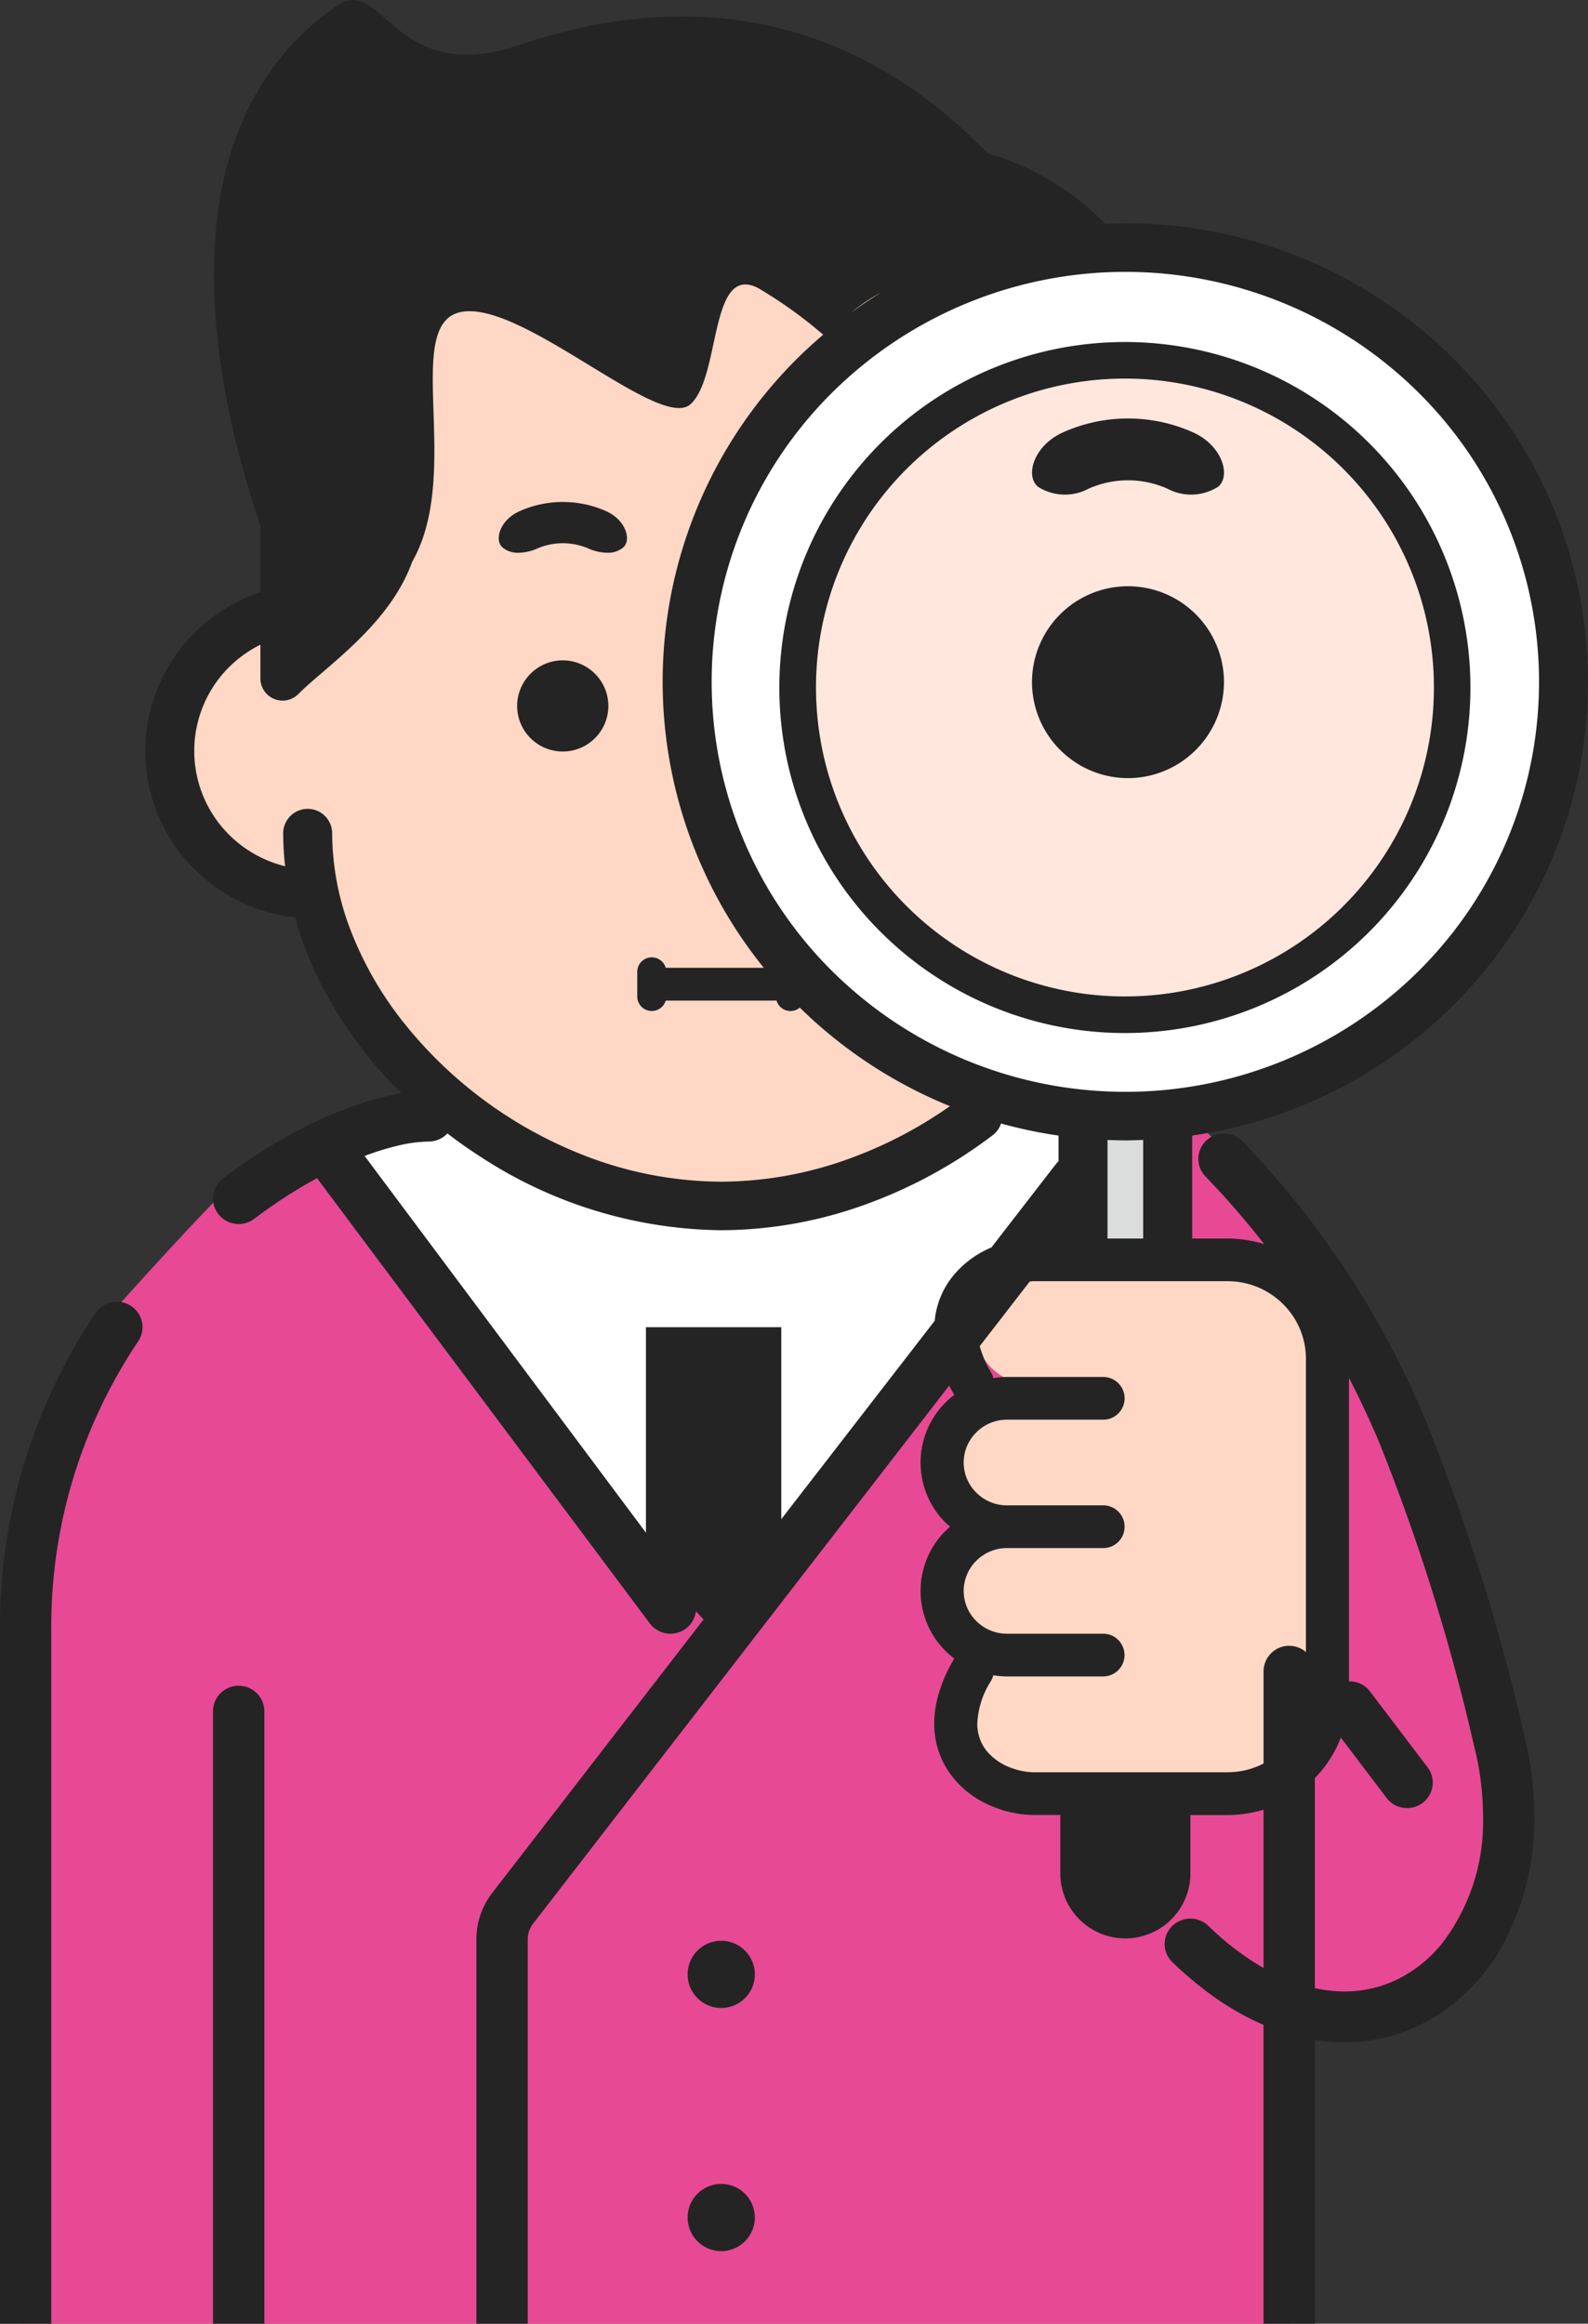<svg xmlns="http://www.w3.org/2000/svg" width="82" height="120" viewBox="0 0 82 120">
  <rect x="0" y="0" width="82" height="120" fill="#333333" stroke="none"/>
  <g id="j144_9_3" transform="translate(0 0.001)">
    <path id="パス_16416" data-name="パス 16416" d="M73.174,342.731v19.658l-1.212-1.114v25.588H6.47v-36.35a28.088,28.088,0,0,1,4.714-15.891s.3-.337.774-.859c1.121-1.244,3.219-3.548,4.562-4.917.4-.413.738-.741.957-.929a19.6,19.6,0,0,1,4.513-2.911,13.389,13.389,0,0,1,5.3-1.375,31.64,31.64,0,0,1,30.477-.3l.556.3a11.982,11.982,0,0,1,6.393,1.73,11.181,11.181,0,0,1,2.238,1.839,13.263,13.263,0,0,1,1.8,2.407s.137.276.361.759C70.173,332.61,73.174,339.281,73.174,342.731Z" transform="translate(-5.383 -266.864)" fill="#e74994"/>
    <path id="パス_16417" data-name="パス 16417" d="M108.582,307.051s-5.5,1.874-5.7,2.523,16.929,22.86,16.929,22.86,1.829,1.424,3.132,1.279S126,331.347,126,331.347l18.276-23.789L133.9,303.577a17.032,17.032,0,0,0-21.023,1.132Z" transform="translate(-85.599 -250.559)" fill="#fff"/>
    <rect id="長方形_33" data-name="長方形 33" width="4.084" height="6.518" transform="translate(55.865 57.527)" fill="#dbdcdc"/>
    <path id="パス_16419" data-name="パス 16419" d="M352.592,385.7c9.228,8.966,18.766.7,15.931-10.656s-5.774-21.46-14.2-30.223l-2.909-2.881S347.369,379.482,352.592,385.7Z" transform="translate(-291.127 -285.479)" fill="#e74994"/>
    <path id="パス_16420" data-name="パス 16420" d="M103.715,81.328h0v-2.2c0-9.926-10.362-19.4-21.355-19.4S61,69.2,61,79.124v2.236a7.46,7.46,0,0,0,.346,14.881c1.882,8.684,11.194,16.24,21.01,16.24s19.121-7.55,21.008-16.231h.347a7.461,7.461,0,1,0,0-14.923Z" transform="translate(-45.115 -49.686)" fill="#ffd7c5"/>
    <path id="パス_16421" data-name="パス 16421" d="M293.66,414.311h1.3l-.029-.493H293.66a3.008,3.008,0,1,1,0-6.015h.923l-.055-.939h-.376c-1.655,0-4.625-1.353-4.625-3.008s2.969-3.008,4.625-3.008h.023l-.055-.94a3.007,3.007,0,0,1,.032-6.013h11.567a5.777,5.777,0,0,1,3.289,5.413V410.23c-.072,4.669-.373,7.889-1.429,10.134a2.469,2.469,0,0,1-1.392.455l-12.527-.493a3.007,3.007,0,1,1,0-6.014Z" transform="translate(-240.879 -328.403)" fill="#ffd7c5"/>
    <ellipse id="楕円形_28" data-name="楕円形 28" cx="22.613" cy="22.629" rx="22.613" ry="22.629" transform="translate(35.451 58.091) rotate(-89.931)" fill="#fff"/>
    <ellipse id="楕円形_29" data-name="楕円形 29" cx="16.906" cy="16.918" rx="16.906" ry="16.918" transform="translate(41.163 52.171) rotate(-89.908)" fill="#ffe7de"/>
    <path id="パス_16422" data-name="パス 16422" d="M213.026,602.327a1.735,1.735,0,1,0,1.737,1.735A1.736,1.736,0,0,0,213.026,602.327Z" transform="translate(-175.786 -502.103)" fill="#242424"/>
    <path id="パス_16423" data-name="パス 16423" d="M213.026,677.039a1.735,1.735,0,1,0,1.737,1.736A1.736,1.736,0,0,0,213.026,677.039Z" transform="translate(-175.786 -564.259)" fill="#242424"/>
    <path id="パス_16424" data-name="パス 16424" d="M154.292,158.2a2.464,2.464,0,0,0,.919-.2,3.34,3.34,0,0,1,2.73,0,2.46,2.46,0,0,0,.918.2,1.226,1.226,0,0,0,.827-.269c.447-.379.144-1.422-.869-1.875a5.49,5.49,0,0,0-4.482,0c-1.013.453-1.316,1.5-.87,1.875A1.221,1.221,0,0,0,154.292,158.2Z" transform="translate(-127.511 -129.656)" fill="#242424"/>
    <path id="パス_16425" data-name="パス 16425" d="M161.3,204.675a2.361,2.361,0,0,0-2.355,2.353h0a2.355,2.355,0,0,0,4.71,0h0A2.361,2.361,0,0,0,161.3,204.675Z" transform="translate(-132.241 -170.575)" fill="#242424"/>
    <path id="パス_16426" data-name="パス 16426" d="M244.761,135.52a17.843,17.843,0,1,0-5.232-12.623A17.818,17.818,0,0,0,244.761,135.52ZM246.1,111.61a15.954,15.954,0,1,1-4.678,11.287A15.923,15.923,0,0,1,246.1,111.61Z" transform="translate(-199.286 -87.393)" fill="#242424"/>
    <path id="パス_16427" data-name="パス 16427" d="M322.1,191.7a4.97,4.97,0,0,0,4.957-4.953h0a4.957,4.957,0,0,0-9.914,0h0A4.97,4.97,0,0,0,322.1,191.7Z" transform="translate(-263.854 -151.516)" fill="#242424"/>
    <path id="パス_16428" data-name="パス 16428" d="M320.056,133.325a5,5,0,0,1,4.089,0,2.6,2.6,0,0,0,2.612-.106c.67-.567.215-2.129-1.3-2.808a8.216,8.216,0,0,0-6.709,0c-1.517.678-1.971,2.243-1.3,2.808A2.589,2.589,0,0,0,320.056,133.325Z" transform="translate(-263.854 -108.085)" fill="#242424"/>
    <path id="パス_16429" data-name="パス 16429" d="M66.249,67.339a3.979,3.979,0,0,1,1.186,2.838V85.315a1.321,1.321,0,0,0-2.188.988v4.767a4.051,4.051,0,0,1-1.861.451H53.329a3.6,3.6,0,0,1-1.069-.209,2.969,2.969,0,0,1-1.3-.877A2.16,2.16,0,0,1,50.6,89.8a2.292,2.292,0,0,1-.135-.794,4.444,4.444,0,0,1,.713-2.21,1.082,1.082,0,0,0,.112-.284,4.466,4.466,0,0,0,.7.061h4.974a1.1,1.1,0,1,0,0-2.206H51.994a2.23,2.23,0,0,1-1.575-.65,2.184,2.184,0,0,1,0-3.122,2.229,2.229,0,0,1,1.575-.651h4.974a1.1,1.1,0,1,0,0-2.206H51.994a2.229,2.229,0,0,1-1.575-.651,2.184,2.184,0,0,1,0-3.122,2.23,2.23,0,0,1,1.575-.651h4.974a1.1,1.1,0,1,0,0-2.206H51.994a4.464,4.464,0,0,0-.7.061,1.091,1.091,0,0,0-.112-.285,5.566,5.566,0,0,1-.592-1.366l2.584-3.341c.053,0,.107-.013.16-.015H63.386A4.049,4.049,0,0,1,66.249,67.339Zm-7.218-3.381H57.189V58.867c.306.012.612.023.921.023s.615-.011.921-.023v5.091ZM73.215,20.239a21.042,21.042,0,0,1,0,29.944,21.5,21.5,0,0,1-30.21,0,21.042,21.042,0,0,1,0-29.944,21.5,21.5,0,0,1,30.21,0ZM43.97,16.126A9.628,9.628,0,0,1,45.5,15.1Q44.714,15.585,43.97,16.126ZM18.1,48.025a14.093,14.093,0,0,1-.948-4.991,1.264,1.264,0,0,0-2.529,0,15.564,15.564,0,0,0,.1,1.7,6.2,6.2,0,0,1-2.876-1.61,6.108,6.108,0,0,1,0-8.692,6.237,6.237,0,0,1,1.6-1.139v1.749a1.145,1.145,0,0,0,1.957.8c1.406-1.418,4.711-3.566,5.879-6.83l0,0c2.636-4.592-.552-12.279,2.519-12.9,3.146-.632,10.275,6.194,11.854,4.761s.959-7.257,3.473-6.009a22.954,22.954,0,0,1,3.378,2.42c-.443.379-.877.77-1.291,1.18A23.515,23.515,0,0,0,39.44,49.978H34.376a.75.75,0,0,0-1.47.206v1.282a.75.75,0,0,0,1.469.206H40.1a.747.747,0,0,0,1.2.362,23.921,23.921,0,0,0,7.751,5.089,22.139,22.139,0,0,1-5.222,2.72,19.52,19.52,0,0,1-6.59,1.181A19.742,19.742,0,0,1,29.75,59.5a22.209,22.209,0,0,1-9-6.812A18.108,18.108,0,0,1,18.1,48.025ZM36.848,68.537H33.354V79.149L18.829,59.695a13.9,13.9,0,0,1,1.652-.517,7.294,7.294,0,0,1,1.657-.228,1.323,1.323,0,0,0,.965-.419c.6.462,1.226.9,1.871,1.309a23.122,23.122,0,0,0,12.267,3.69A22.062,22.062,0,0,0,44.692,62.2a24.752,24.752,0,0,0,6.566-3.575,1.247,1.247,0,0,0,.432-.606,23.92,23.92,0,0,0,2.97.623v1.328a1.305,1.305,0,0,0-.132.139h0L51.194,64.42a5.1,5.1,0,0,0-1.957,1.439,4.317,4.317,0,0,0-.971,2.347L40.343,78.452V68.537H36.848Zm34.328,5.844a104.682,104.682,0,0,1,4.936,15.756,14.971,14.971,0,0,1,.468,3.649,10.318,10.318,0,0,1-2.135,6.6,6.864,6.864,0,0,1-2.255,1.815,6.214,6.214,0,0,1-2.772.64,7.173,7.173,0,0,1-1.523-.17V91.825a6.2,6.2,0,0,0,1.343-2.093L71.6,92.847a1.332,1.332,0,0,0,1.855.26,1.305,1.305,0,0,0,.262-1.839l-2.974-3.92a1.325,1.325,0,0,0-1.085-.52V71.153Q70.474,72.741,71.176,74.381Zm2.44-1.026a46.613,46.613,0,0,0-9.456-14.417,1.333,1.333,0,0,0-1.874-.036,1.3,1.3,0,0,0-.036,1.854A42.7,42.7,0,0,1,65.28,64.25a6.194,6.194,0,0,0-1.558-.28c-.112-.009-.225-.012-.337-.012H61.56V58.642A23.927,23.927,0,0,0,75,51.954a23.535,23.535,0,0,0,0-33.488A23.934,23.934,0,0,0,58.11,11.531c-.346,0-.689.012-1.033.027A14,14,0,0,0,51,7.916C43.215-.117,34.312-.22,26.863,2.309c-6.6,2.236-7.057-3.684-9.478-2-9.219,6.39-6.347,19.757-3.939,26.839v3.437a8.743,8.743,0,0,0-3.386,2.08,8.6,8.6,0,0,0,0,12.238,8.742,8.742,0,0,0,5.178,2.477,18.376,18.376,0,0,0,1.309,3.377,22.178,22.178,0,0,0,4.181,5.7c-.285.048-.574.1-.871.174a19.149,19.149,0,0,0-3.981,1.5,27.274,27.274,0,0,0-4.358,2.727,1.3,1.3,0,0,0-.383,1.613,1.137,1.137,0,0,0,.1.175c.012.018.024.033.036.051a1.337,1.337,0,0,0,1.858.244v0a25.488,25.488,0,0,1,3.243-2.1l1.339,1.794L33.555,83.835a1.335,1.335,0,0,0,1.852.274,1.307,1.307,0,0,0,.525-.9l.4.421L25.426,97.741a3.941,3.941,0,0,0-.826,2.408V120h2.651v-19.85a1.326,1.326,0,0,1,.276-.81L49.012,71.555c.076.147.158.292.243.439.009.015.018.024.027.039a4.258,4.258,0,0,0-.437.373,4.376,4.376,0,0,0,0,6.243c.07.066.143.13.216.193-.073.063-.146.127-.216.193a4.376,4.376,0,0,0,0,6.243,4.7,4.7,0,0,0,.437.376l-.027.036a7.791,7.791,0,0,0-.762,1.707,5.5,5.5,0,0,0-.252,1.613,4.44,4.44,0,0,0,.465,2,4.785,4.785,0,0,0,1.965,2,5.8,5.8,0,0,0,2.587.716h1.494V96.8a3.359,3.359,0,0,0,6.717,0v-3.07h1.916a6.346,6.346,0,0,0,1.861-.277v8.178a14.563,14.563,0,0,1-2.855-2.182,1.333,1.333,0,0,0-1.664-.147,1.613,1.613,0,0,0-.21.174,1.3,1.3,0,0,0,.027,1.857,18.731,18.731,0,0,0,2.208,1.833,14.565,14.565,0,0,0,2.238,1.288c.085.039.17.072.255.111V120h2.648V105.344a9.75,9.75,0,0,0,1.524.123,8.847,8.847,0,0,0,3.951-.915,9.94,9.94,0,0,0,4.288-4.226,13.621,13.621,0,0,0,1.573-6.54,17.6,17.6,0,0,0-.547-4.283A107.121,107.121,0,0,0,73.616,73.355Zm-61.29,13.7A1.318,1.318,0,0,0,11,88.368V120H13.65V88.368A1.317,1.317,0,0,0,12.326,87.056ZM6.772,67.446l-.012-.009a1.222,1.222,0,0,0-.185-.1,1.332,1.332,0,0,0-1.64.469A29.024,29.024,0,0,0,0,84.284V120H2.648V84.3A26.4,26.4,0,0,1,7.136,69.267,1.306,1.306,0,0,0,6.772,67.446Z" transform="translate(0 0)" fill="#242424"/>
  </g>
</svg>
